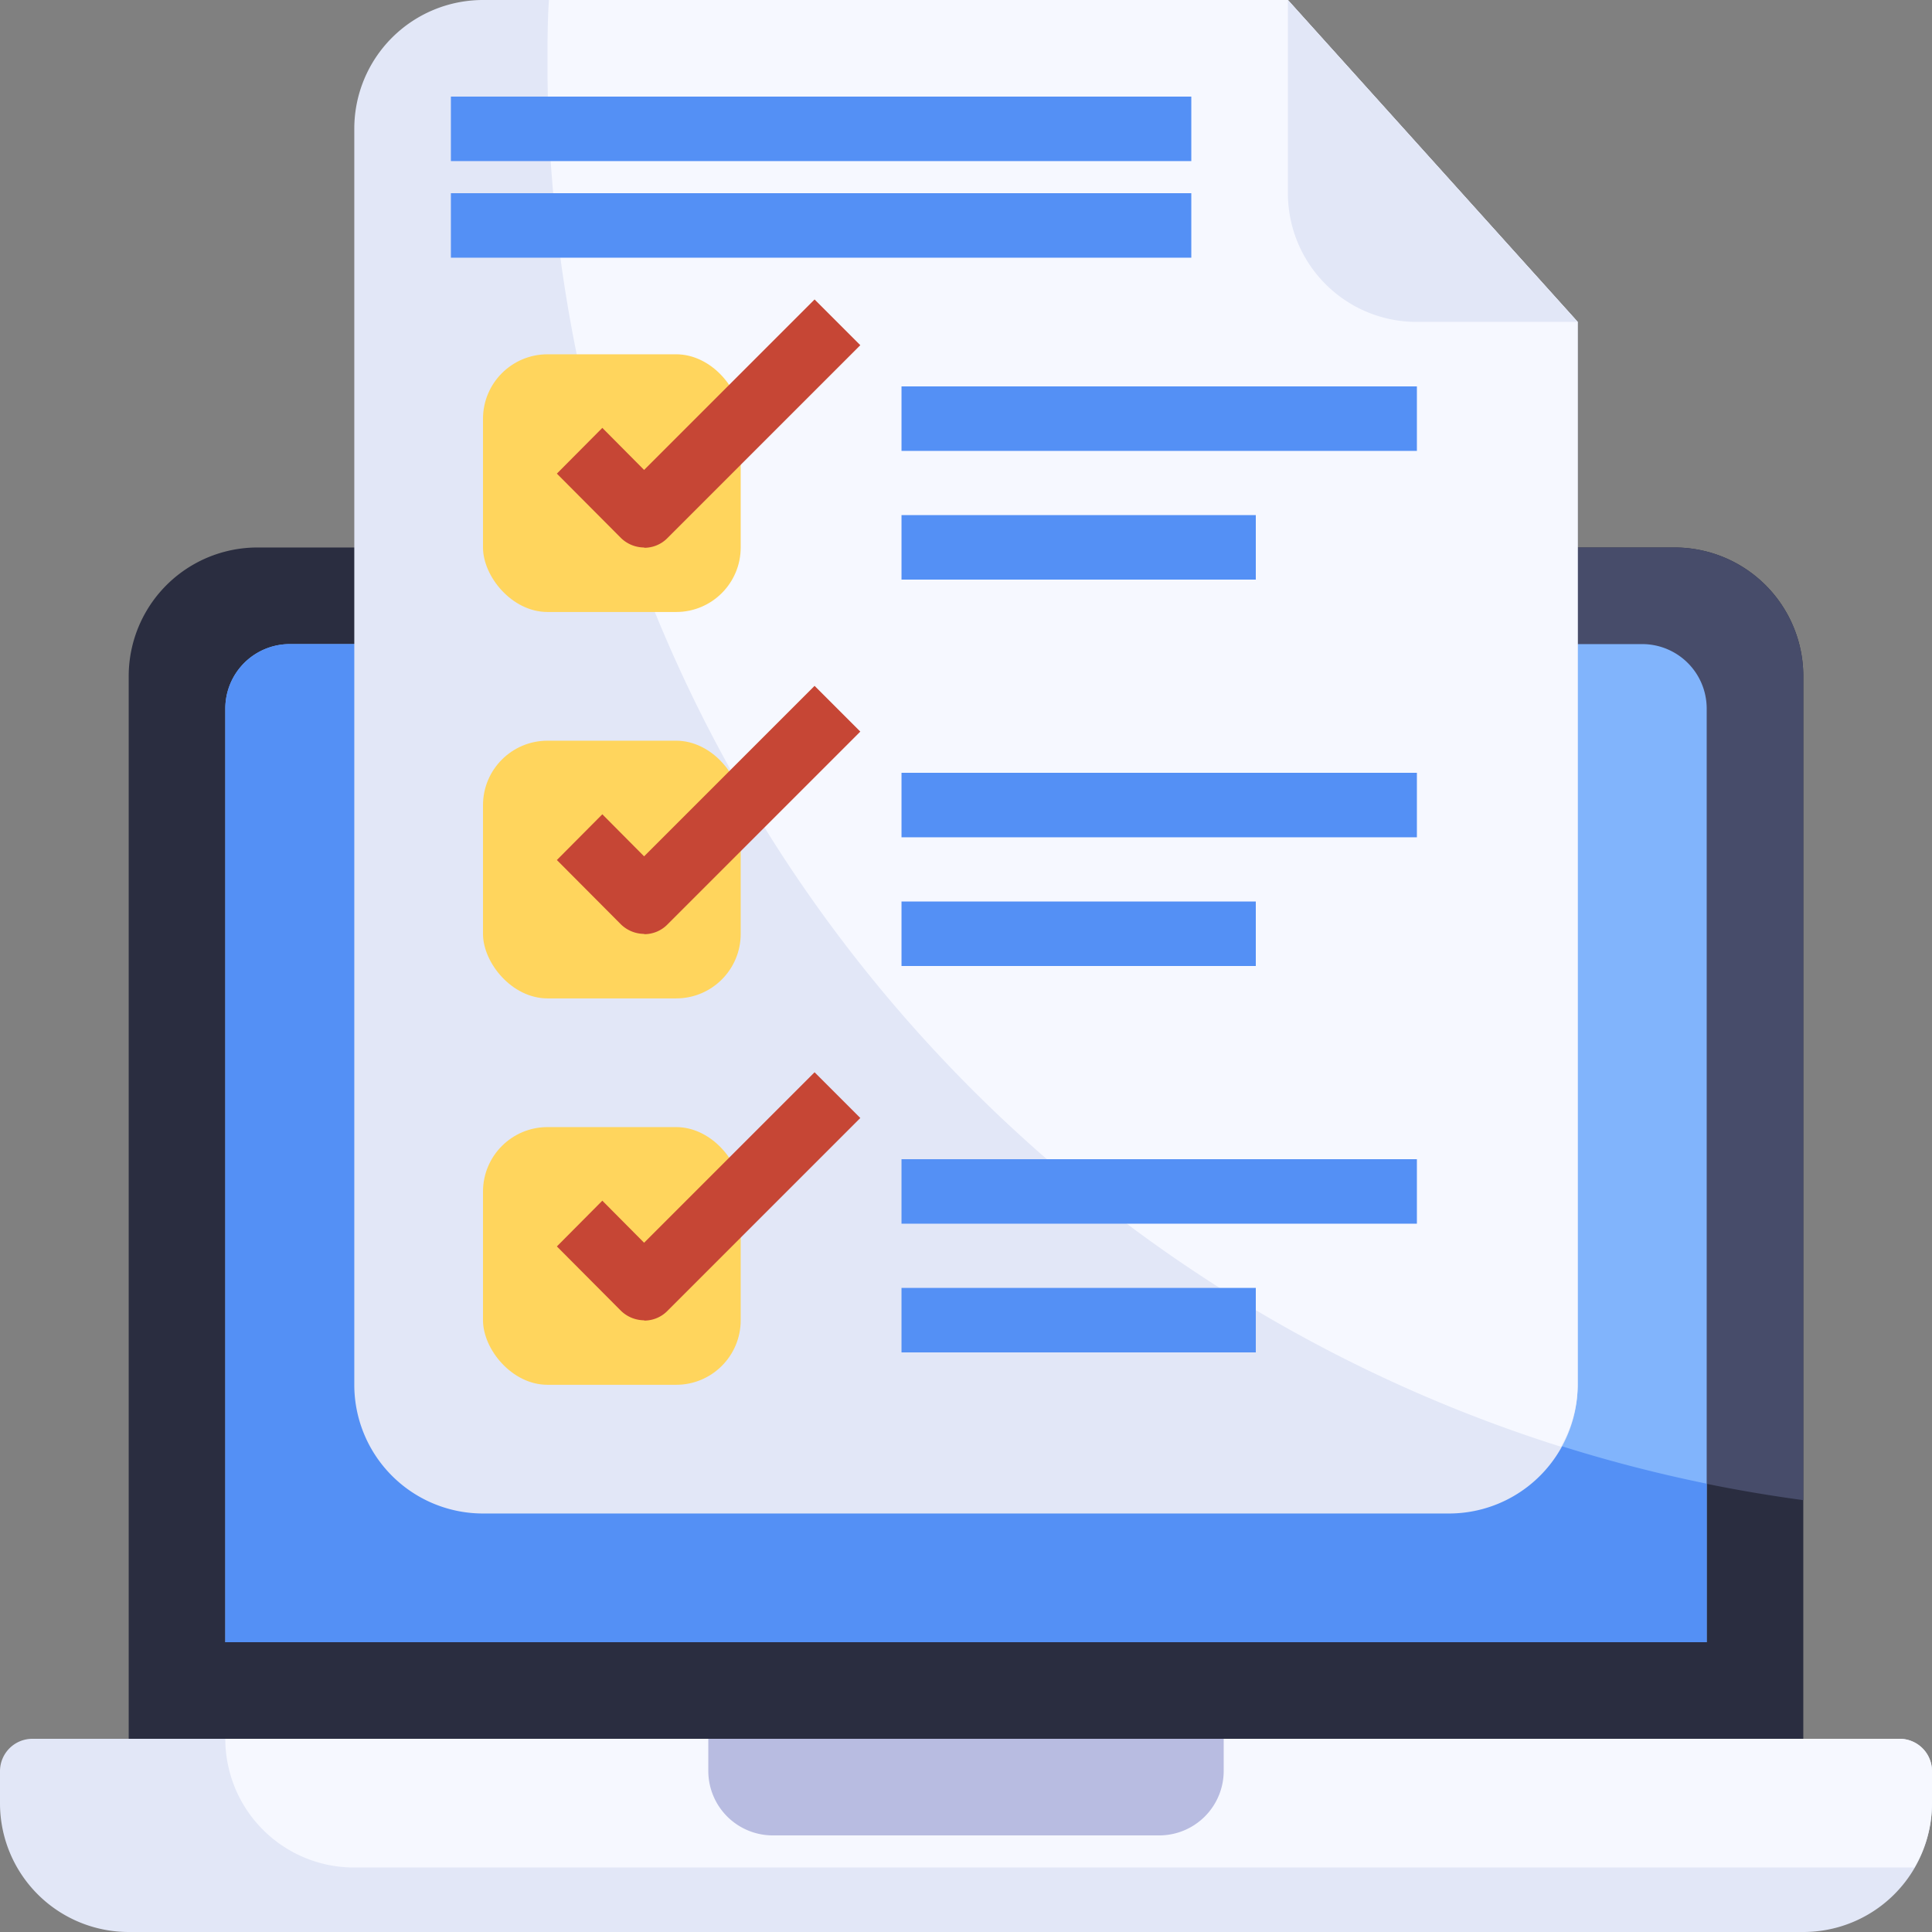 <svg id="Layer_1" data-name="Layer 1" xmlns="http://www.w3.org/2000/svg" viewBox="0 0 68 68"><rect x="0" y="0" width="68" height="68" fill="#808080" stroke="none"/><defs><style>.cls-1{fill:#2a2d40;}.cls-2{fill:#474c6a;}.cls-3{fill:#e2e7f7;}.cls-4{fill:#f6f8ff;}.cls-5{fill:#b8bce1;}.cls-6{fill:#81b4fc;}.cls-7{fill:#5490f5;}.cls-8{fill:#ffd55d;}.cls-9{fill:#c64635;}</style></defs><g id="Artboard_04" data-name="Artboard 04"><path class="cls-1" d="M4.53,61.2V23.8a4.53,4.53,0,0,1,4.54-4.53H58.93a4.53,4.53,0,0,1,4.54,4.53V61.2Z"/><path class="cls-2" d="M58.93,19.27H22.18A51,51,0,0,0,63.47,52.8v-29A4.53,4.53,0,0,0,58.93,19.27Z"/><path class="cls-3" d="M43.07,61.2h23.8A1.14,1.14,0,0,1,68,62.33v1.14A4.53,4.53,0,0,1,63.47,68H4.53A4.53,4.53,0,0,1,0,63.47V62.33A1.14,1.14,0,0,1,1.13,61.2Z"/><path class="cls-4" d="M12.47,65.73H67.38A4.49,4.49,0,0,0,68,63.47V62.33a1.14,1.14,0,0,0-1.13-1.13H7.93A4.53,4.53,0,0,0,12.47,65.73Z"/><path class="cls-5" d="M24.93,61.2v1.13A2.27,2.27,0,0,0,27.2,64.6H40.8a2.27,2.27,0,0,0,2.27-2.27V61.2Z"/><path class="cls-6" d="M55.53,22.67H57.8a2.27,2.27,0,0,1,2.27,2.26V57.8H7.93V24.93a2.27,2.27,0,0,1,2.27-2.26Z"/><path class="cls-7" d="M23.53,22.67H10.2a2.27,2.27,0,0,0-2.27,2.26V57.8H60.07V52.22A51,51,0,0,1,23.53,22.67Z"/><path class="cls-3" d="M55.53,11.33v37.4A4.53,4.53,0,0,1,51,53.27H17a4.53,4.53,0,0,1-4.53-4.54V4.53A4.53,4.53,0,0,1,17,0H45.33Z"/><path class="cls-4" d="M19.32,0c-.05.75-.05,1.51-.05,2.27A51,51,0,0,0,54.94,50.92a4.44,4.44,0,0,0,.59-2.19V11.33L45.33,0Z"/><path class="cls-3" d="M45.33,0V6.8a4.53,4.53,0,0,0,4.54,4.53h5.66Z"/><rect class="cls-8" x="17" y="12.47" width="9.07" height="9.07" rx="2.27"/><path class="cls-9" d="M22.67,19.27a1.18,1.18,0,0,1-.81-.33L19.6,16.67l1.6-1.61,1.47,1.48,6-6,1.61,1.61-6.8,6.8a1.14,1.14,0,0,1-.8.33Z"/><rect class="cls-8" x="17" y="26.07" width="9.07" height="9.07" rx="2.27"/><path class="cls-9" d="M22.67,32.87a1.18,1.18,0,0,1-.81-.33L19.6,30.27l1.6-1.61,1.47,1.48,6-6,1.61,1.61-6.8,6.8a1.14,1.14,0,0,1-.8.33Z"/><rect class="cls-8" x="17" y="39.67" width="9.07" height="9.07" rx="2.27"/><path class="cls-9" d="M22.67,46.47a1.18,1.18,0,0,1-.81-.33L19.6,43.87l1.6-1.61,1.47,1.48,6-6,1.61,1.61-6.8,6.8a1.14,1.14,0,0,1-.8.33Z"/><path class="cls-7" d="M15.87,3.4H41.93V5.67H15.87Z"/><path class="cls-7" d="M15.87,6.8H41.93V9.07H15.87Z"/><path class="cls-7" d="M31.73,13.6H49.87v2.27H31.73Z"/><path class="cls-7" d="M31.73,18.13H44.2V20.4H31.73Z"/><path class="cls-7" d="M31.73,27.2H49.87v2.27H31.73Z"/><path class="cls-7" d="M31.73,31.73H44.2V34H31.73Z"/><path class="cls-7" d="M31.73,40.8H49.87v2.27H31.73Z"/><path class="cls-7" d="M31.73,45.33H44.2V47.6H31.73Z"/></g></svg>